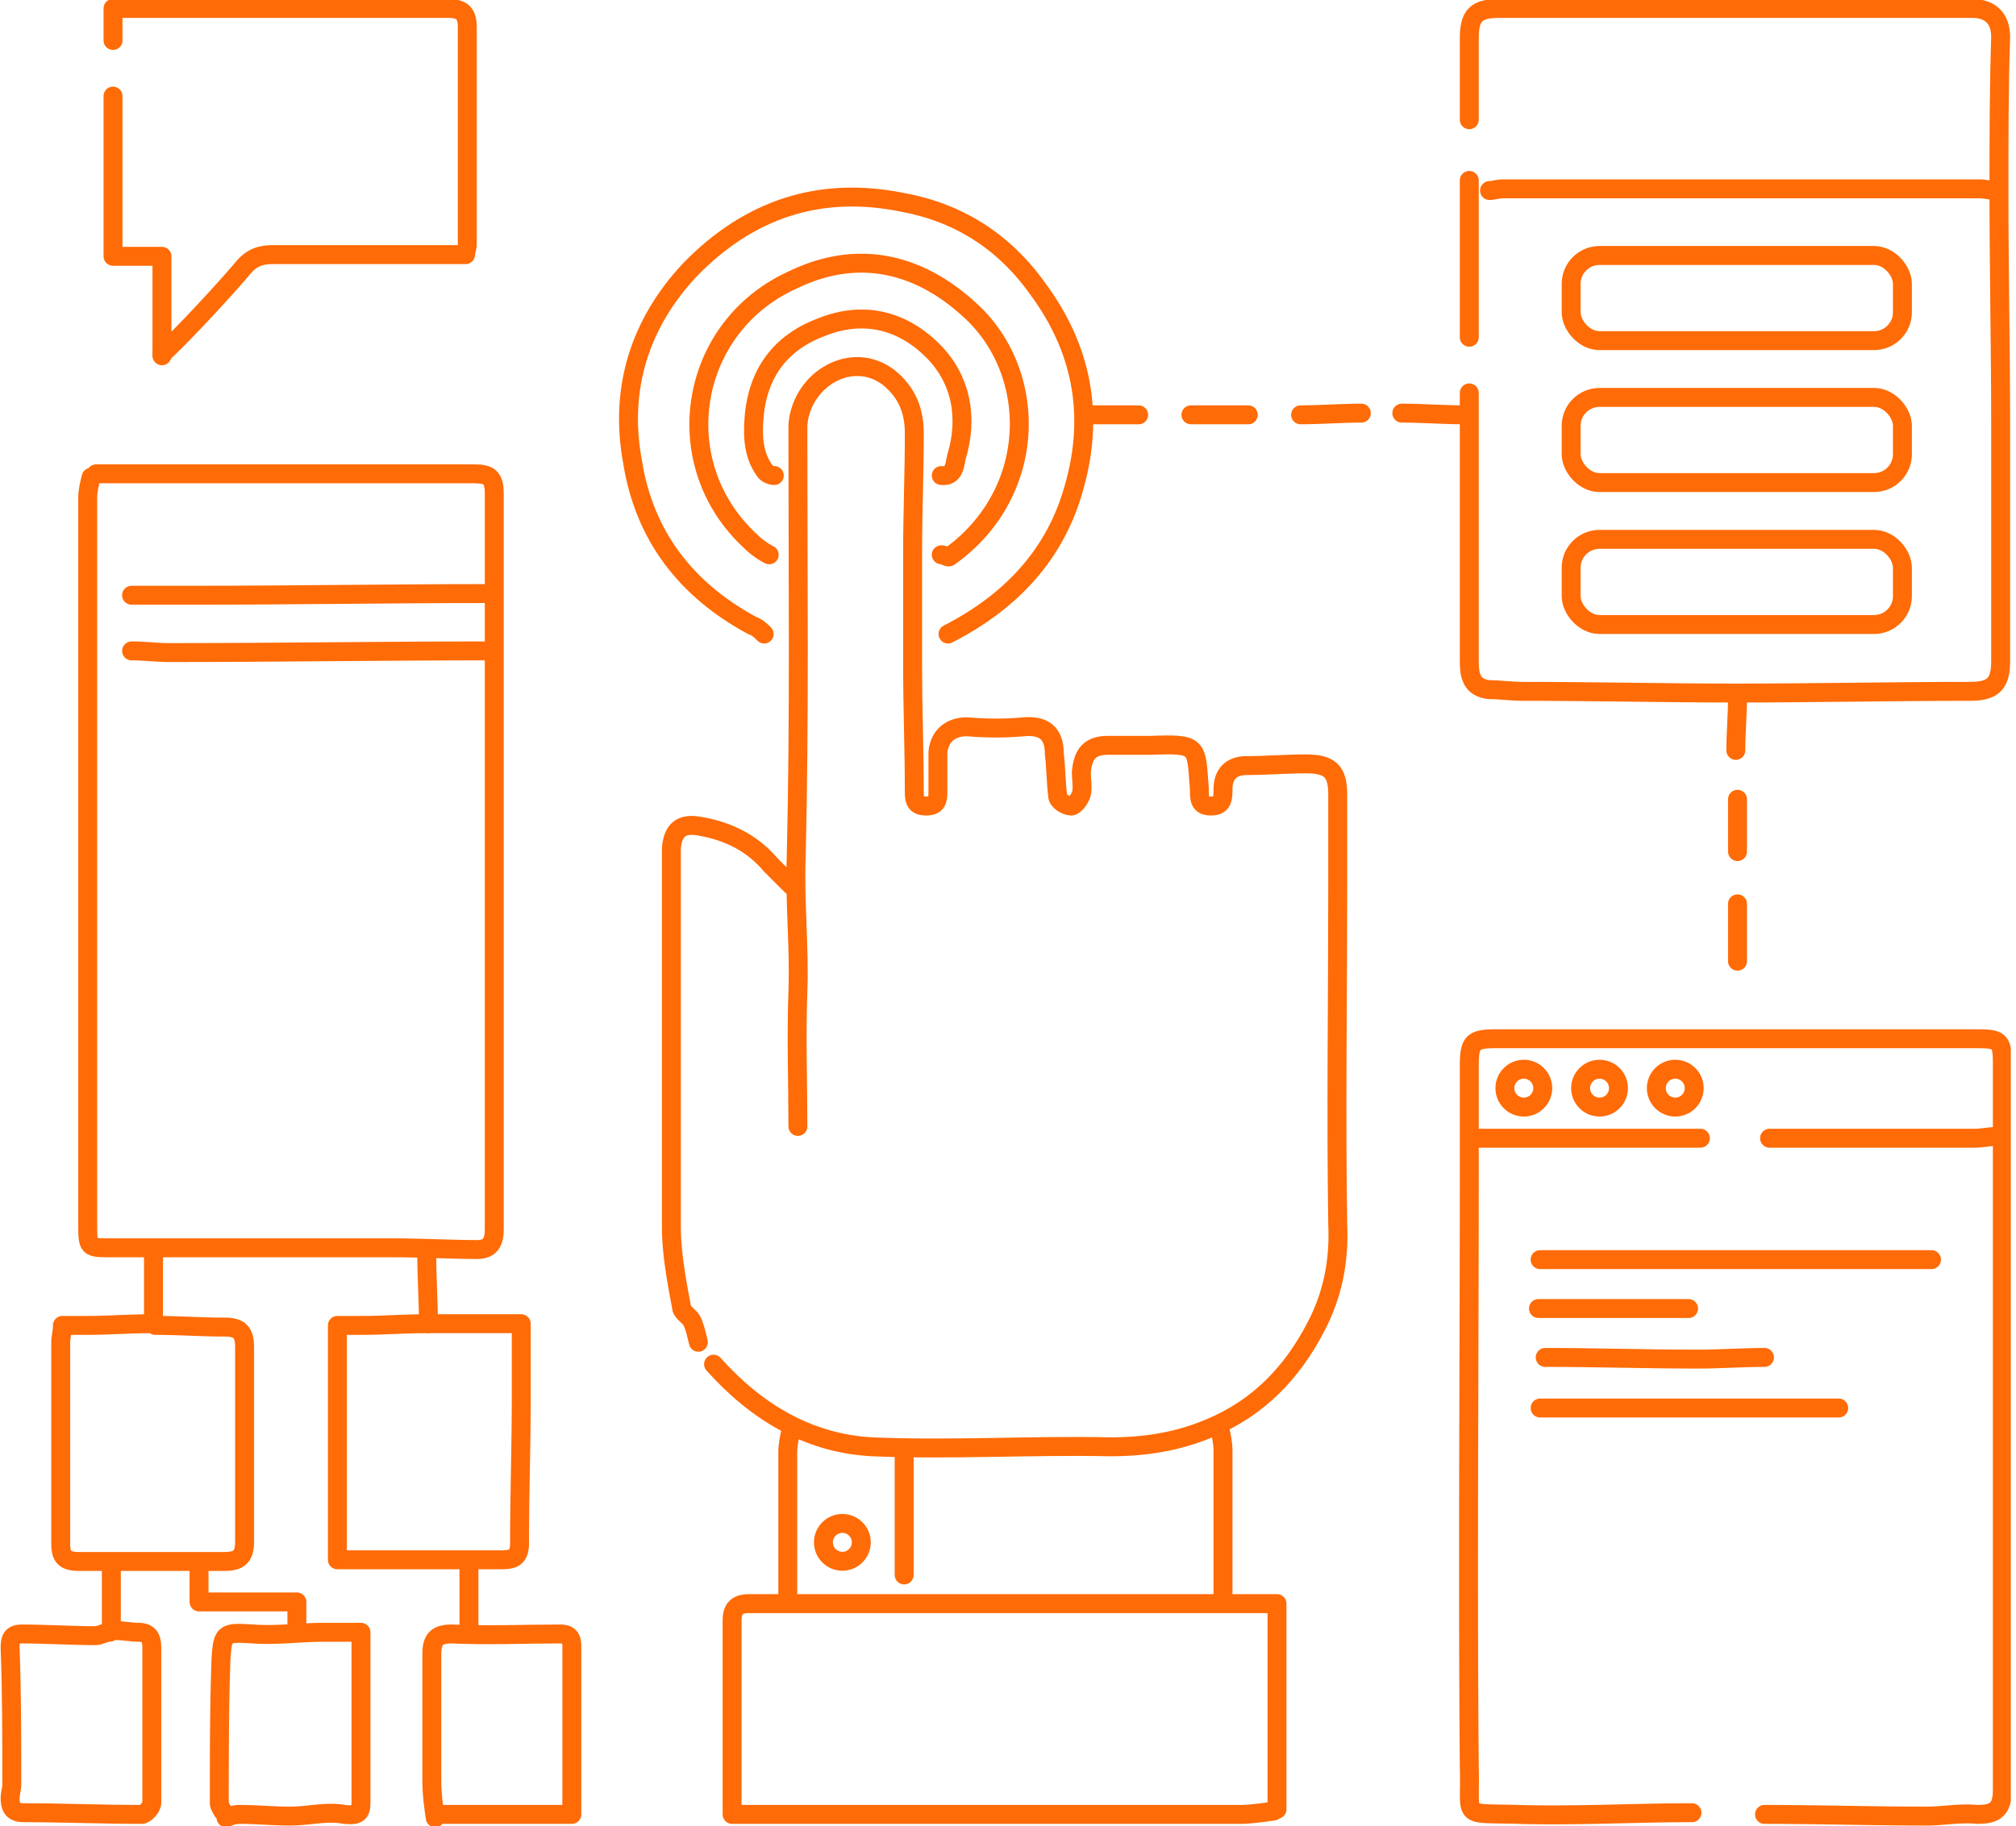 <svg xmlns="http://www.w3.org/2000/svg" width="213" height="193" fill="none" viewBox="0 0 213 193"><g stroke="#FF6B06" stroke-width="2" clip-path="url(#a)"><path stroke-linecap="round" stroke-linejoin="round" stroke-miterlimit="10" d="M100.164 67.007c6.594-3.386 11.407-8.376 13.367-15.683 2.139-7.663.713-14.613-3.921-20.85-3.565-4.99-8.377-8.02-14.258-9.089-8.734-1.782-16.22.713-22.457 7.128-5.347 5.703-7.486 12.653-6.06 20.316 1.248 7.841 5.703 13.544 12.654 17.286.535.179.891.535 1.248.892"/><path stroke-linecap="round" stroke-linejoin="round" stroke-miterlimit="10" d="M75.39 144.171c4.456 4.99 9.981 8.376 16.754 8.732 8.377.357 16.754-.178 25.131 0 3.742 0 7.129-.535 10.515-1.96 5.169-2.139 8.733-5.881 11.229-10.693 1.782-3.386 2.495-6.95 2.317-10.87-.179-11.762 0-23.702 0-35.464v-9.98c0-2.495-.892-3.207-3.387-3.207-2.139 0-4.099.178-6.238.178-1.604 0-2.495.89-2.495 2.495 0 .89 0 1.782-1.248 1.782s-1.247-.713-1.247-1.782c-.357-4.634 0-4.812-5.169-4.634h-4.456c-1.96 0-2.673.891-2.851 2.852 0 .712.178 1.603 0 2.316-.179.535-.713 1.248-1.07 1.248-.534 0-1.426-.535-1.426-1.07-.178-1.425-.178-3.029-.356-4.455 0-2.138-1.069-3.03-3.208-2.851-1.961.178-3.921.178-6.06 0-1.604 0-2.852.891-3.03 2.673v4.277c0 .891-.178 1.426-1.247 1.426s-1.248-.535-1.248-1.426c0-4.455-.178-8.91-.178-13.365V58.274c0-4.099.178-8.197.178-12.474 0-2.317-.713-4.277-2.673-5.881-3.922-3.03-9.268.178-9.625 4.99v1.425c0 14.792.178 29.405-.178 44.196-.178 4.812.356 9.623.178 14.257-.178 4.811 0 9.623 0 14.256M9.626 50.433c-.178.713-.356 1.426-.356 2.139v76.808c0 2.494 0 2.494 2.495 2.494h29.942c2.852 0 5.882.179 8.734.179 1.425 0 1.782-.891 1.782-2.139V52.215c0-1.782-.535-2.138-2.139-2.138H10.161m145.075-37.424V4.099c0-2.495.713-3.208 3.208-3.208h49.905c1.96 0 3.03 1.07 3.03 3.03-.179 5.346-.179 10.87-.179 16.216 0 8.376.179 16.574.179 24.95v24.77c0 2.317-.713 3.208-3.209 3.208-8.198 0-16.575.179-24.773.179-7.486 0-14.972-.179-22.457-.179-1.248 0-2.496-.178-3.565-.178-1.96-.178-2.139-1.604-2.139-3.03V41.523"/><path stroke-linecap="round" stroke-linejoin="round" stroke-miterlimit="10" d="M99.45 58.63c.356 0 .712.357.891.179 9.446-6.772 9.446-19.603 1.96-26.197-5.525-4.99-11.941-6.237-18.536-3.03-11.05 4.99-13.367 19.425-4.455 27.623a8 8 0 0 0 1.96 1.426m97.494 132.943c-6.06 0-12.298.357-18.358.179-6.238-.179-4.99.534-5.169-4.99-.178-21.029 0-42.057 0-63.264v-10.871c0-2.495.357-2.851 2.852-2.851h50.617c2.674 0 2.852.178 2.852 2.851v76.451c0 2.139-.713 2.674-2.674 2.674-1.782-.179-3.564.178-5.346.178-5.704 0-11.407-.178-17.11-.178M83.588 93.56l-2.139-2.139c-1.96-2.317-4.456-3.564-7.486-4.099-1.96-.356-2.851.357-3.03 2.317v39.919c0 2.851.535 5.702 1.07 8.554 0 .534.713.891 1.07 1.425.356.713.534 1.604.712 2.317M11.941 4.277V.89h35.29c1.426 0 2.139.356 2.139 1.96v22.99c0 .355-.179.712-.179 1.068H28.873c-1.426 0-2.317.357-3.208 1.426-1.96 2.317-6.238 6.95-8.555 9.089m193.914-17.285c-.713 0-1.248-.179-1.96-.179h-50.261c-.535 0-1.07.179-1.426.179m-22.814 171.258c-1.247.178-2.495.357-3.564.357H77.351v-20.494c0-1.248.535-1.782 1.783-1.782h55.786v21.741m-89.827-51.324c-2.317 0-4.634.178-6.773.178h-2.673v24.771h17.287c1.248 0 1.961-.178 1.961-1.782 0-5.168.178-10.336.178-15.326v-7.841h-9.446m158.445-6.772h-41.349M23.526 191.396c-.178-.356-.356-.534-.356-.891 0-4.99 0-10.158.178-15.148.178-2.851.357-2.851 3.387-2.673 2.495.179 4.99-.178 7.485-.178h3.921v17.643c0 1.247 0 1.782-1.782 1.604-1.782-.357-3.743.178-5.703.178-1.783 0-3.565-.178-5.347-.178-.535 0-1.07.178-1.426.356m-7.843-52.215c-2.317 0-4.634.178-6.772.178H6.594c0 .713-.178 1.247-.178 1.782v21.207c0 1.426.356 1.96 1.96 1.96h15.328c1.604 0 2.139-.534 2.139-2.138v-20.494c0-1.604-.535-2.139-2.139-2.139-2.495 0-4.812-.178-7.307-.178"/><path stroke-linecap="round" stroke-linejoin="round" stroke-miterlimit="10" d="M99.451 50.255c1.426.178 1.426-1.248 1.604-1.96 1.248-4.1.535-8.198-2.495-11.228-3.208-3.208-7.307-4.277-11.763-2.495-4.277 1.604-6.773 4.812-7.13 9.624-.177 2.138 0 4.098 1.248 5.702.179.178.535.357.892.357m-30.3 18.534c-11.229 0-22.457.178-33.686.178-1.247 0-2.495-.178-3.92-.178m37.606-6.059c-10.516 0-20.853.178-31.369.178H13.9m180.369 85.896h-31.546M11.584 172.506c-.535 0-1.07.357-1.426.357-2.673 0-5.347-.179-7.842-.179-1.07 0-1.248.535-1.248 1.426.179 4.812.179 9.623.179 14.435 0 .535-.179 1.069-.179 1.426 0 .891.179 1.603 1.426 1.603 4.1 0 8.199.179 12.476.179.357 0 1.07-.713 1.07-1.248V174.11c0-1.069-.357-1.604-1.426-1.604-.713 0-1.604-.178-2.317-.178m-.356-162.17v16.93h5.17v10.514m28.871 154.507c-.179-1.247-.357-2.495-.357-3.921v-13.365c0-1.604.535-2.139 2.139-2.139 3.743.179 7.485 0 11.406 0 .892 0 1.248.357 1.248 1.248v17.821h-14.08m164.508-71.64c-.713 0-1.426.178-2.139.178h-21.744m-.535 23.167c-2.317 0-4.634.178-7.13.178-5.346 0-10.693-.178-16.04-.178m-7.309-23.167h23.705m-50.795 30.652c.179.712.357 1.604.357 2.316v16.039m-108.186-3.92v3.92h10.337v3.03m147.04-34.038h-15.862m-78.956 12.831c-.178.713-.357 1.604-.357 2.317v15.86m72.004-150.23v16.574M95.53 153.438v13.009m-79.313-34.038v7.307m28.873-6.951c0 2.317.178 4.812.178 7.129m4.279 25.484v6.95m-37.783-6.95v6.772M143.832 43.661c-2.138 0-4.277.178-6.416.178m-5.528.001h-6.06m57.749 29.76c0 1.96-.179 3.92-.179 5.703m.178 5.167v5.525M154.702 43.84c-2.139 0-4.456-.179-6.595-.179m-27.802.179h-5.168m68.439 51.68v6.059"/><circle cx="89" cy="163" r="2"/><circle cx="161" cy="115" r="2"/><circle cx="169" cy="115" r="2"/><circle cx="177" cy="115" r="2"/><rect width="35" height="9" x="166" y="27" rx="3"/><rect width="35" height="9" x="166" y="42" rx="3"/><rect width="35" height="9" x="166" y="57" rx="3"/></g><defs><clipPath id="a"><path fill="#fff" d="M0 0h212.45v193H0z"/></clipPath></defs></svg>